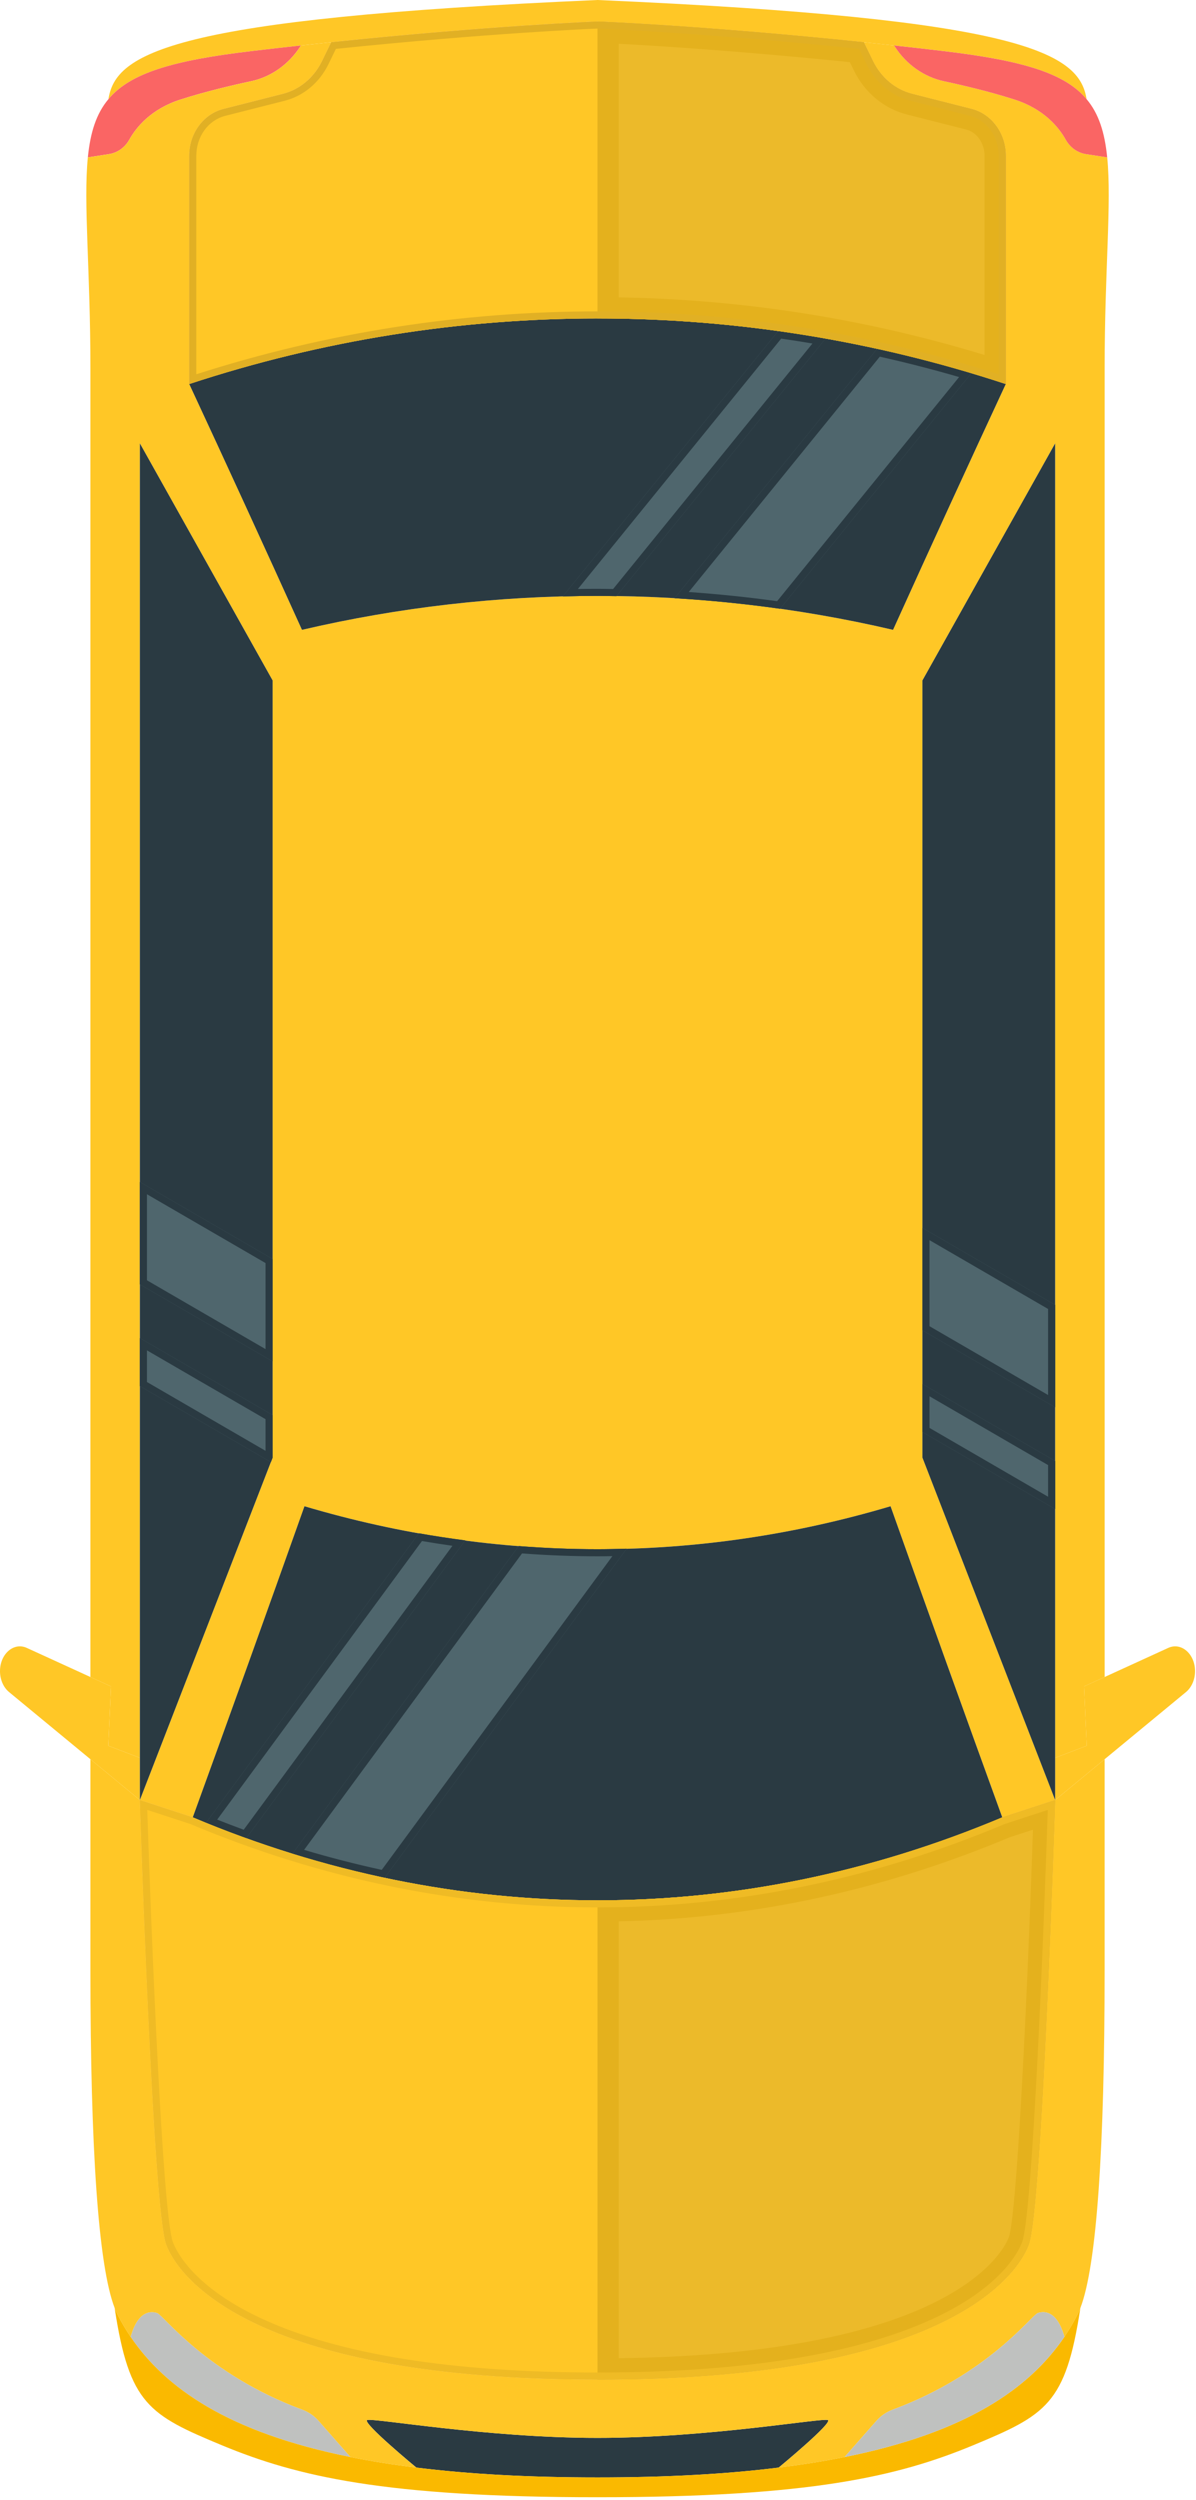 <svg width="169" height="353" viewBox="0 0 169 353" fill="none" xmlns="http://www.w3.org/2000/svg">
<path d="M35.488 7.223C37.902 6.934 40.244 6.671 42.525 6.422C43.981 6.264 45.413 6.107 46.808 5.962C69.569 3.598 84.431 3.033 84.431 3.033C84.431 3.033 99.293 3.598 122.054 5.962C123.449 6.106 124.881 6.264 126.337 6.422C128.618 6.672 130.96 6.934 133.374 7.223C144.524 8.549 150.469 10.336 153.538 14C152.519 7.512 144.778 2.627 84.43 -3.02081e-06C24.082 2.627 16.341 7.512 15.322 14C18.393 10.336 24.339 8.55 35.488 7.223Z" fill="#FFC726"/>
<path d="M18.26 19.739C19.231 17.992 21.33 15.379 25.552 14.039C29.01 12.936 32.722 12.056 35.489 11.465C38.304 10.861 40.791 9.101 42.441 6.553L42.526 6.421C40.245 6.671 37.903 6.933 35.489 7.222C24.339 8.548 18.394 10.335 15.325 13.999C13.59 16.061 12.765 18.714 12.413 22.22L15.398 21.76C16.586 21.578 17.641 20.842 18.26 19.739Z" fill="#FA6564"/>
<path d="M1.25 238.9L12.776 248.408L19.764 254.173C19.764 254.173 19.764 251.336 19.764 248.211L15.299 246.504L15.687 238.125C14.777 237.718 13.782 237.258 12.775 236.799C8.48 234.829 3.785 232.688 3.785 232.688C1.941 231.847 -0 233.542 -0 235.971C-0 237.153 0.474 238.243 1.25 238.9Z" fill="#FFC726"/>
<path d="M15.3 246.504L19.765 248.211L19.765 159.275L19.765 150.817L19.765 62.604L38.522 96.08L38.522 150.818L38.522 159.276L38.522 205.819L19.765 254.174L27.239 256.617C32.444 242.289 37.71 227.646 43.024 212.688C56.649 216.733 70.529 218.755 84.433 218.755C98.337 218.755 112.217 216.733 125.842 212.688C131.156 227.646 136.422 242.29 141.627 256.617L149.101 254.174L130.344 205.819L130.344 159.276L130.344 150.818L130.344 96.08L149.101 62.604L149.101 150.817L149.101 159.275L149.101 248.211L153.566 246.504L153.178 238.125C154.088 237.718 155.083 237.258 156.09 236.799C156.09 165.08 156.09 73.059 156.09 52.033C156.09 38.112 157.097 28.709 156.454 22.221L153.469 21.761C152.28 21.577 151.224 20.842 150.606 19.739C149.635 17.992 147.536 15.379 143.314 14.039C139.856 12.936 136.144 12.056 133.377 11.465C130.562 10.861 128.075 9.101 126.425 6.553L126.34 6.421C124.884 6.263 123.452 6.106 122.057 5.961L123.367 8.653C124.508 10.978 126.509 12.645 128.863 13.249L137.295 15.39C140.122 16.112 142.124 18.844 142.124 21.996L142.124 54.224C136.858 65.545 131.544 77.115 126.194 88.934C112.448 85.73 98.459 84.141 84.433 84.141C70.408 84.141 56.419 85.73 42.672 88.934C37.322 77.115 32.007 65.544 26.742 54.224L26.742 21.998C26.742 18.846 28.744 16.114 31.571 15.392L40.003 13.251C42.357 12.647 44.359 10.979 45.499 8.655L46.809 5.963C45.414 6.107 43.982 6.265 42.526 6.423L42.441 6.555C40.791 9.103 38.304 10.862 35.489 11.467C32.723 12.058 29.01 12.938 25.552 14.041C21.33 15.381 19.231 17.994 18.26 19.741C17.641 20.844 16.586 21.58 15.397 21.763L12.412 22.223C11.769 28.711 12.776 38.114 12.776 52.035C12.776 73.061 12.776 165.083 12.776 236.801C13.783 237.261 14.778 237.72 15.688 238.127L15.3 246.504Z" fill="#FFC726"/>
<path d="M49.526 346.944L45.037 341.849C44.394 341.113 43.593 340.575 42.708 340.247C29.241 335.257 23.101 326.93 22.228 326.615C21.306 326.287 19.486 326.287 18.467 329.951L18.455 329.964C23.392 337.239 32.31 343.49 49.526 346.944Z" fill="#BFC1BF"/>
<path d="M38.522 159.276L38.522 150.818L38.522 96.08L19.765 62.604L19.765 150.817L19.765 159.275L19.765 248.211C19.765 251.337 19.765 254.173 19.765 254.173L38.522 205.818L38.522 159.276Z" fill="#2A3A42"/>
<path d="M84.432 336.004C132.368 336.004 143.458 321.991 145.362 316.961C147.279 311.918 149.099 254.173 149.099 254.173L141.625 256.616C123.038 264.43 103.747 268.331 84.431 268.331C65.115 268.331 45.825 264.431 27.237 256.616L19.763 254.173C19.763 254.173 21.583 311.918 23.5 316.961C25.406 321.992 36.496 336.004 84.432 336.004Z" fill="#FBBE68"/>
<path d="M46.808 5.963L45.498 8.655C44.357 10.98 42.356 12.647 40.002 13.251L31.57 15.392C28.743 16.114 26.741 18.846 26.741 21.998L26.741 54.226C45.498 48.054 64.959 44.968 84.432 44.968C103.905 44.968 123.366 48.054 142.123 54.226L142.123 21.998C142.123 18.846 140.121 16.114 137.294 15.392L128.862 13.251C126.508 12.647 124.506 10.979 123.366 8.655L122.056 5.963C99.295 3.599 84.433 3.034 84.433 3.034C84.433 3.034 69.569 3.599 46.808 5.963Z" fill="#FBBE68"/>
<path d="M148.054 255.567C147.502 272.534 145.908 312.711 144.427 316.607C143.886 318.035 141.373 323.039 131.742 327.46C120.836 332.466 104.918 335.004 84.432 335.004C63.946 335.004 48.029 332.466 37.122 327.46C27.491 323.04 24.977 318.036 24.436 316.606C22.956 312.711 21.362 272.534 20.81 255.567L26.889 257.554C45.491 265.369 64.85 269.331 84.432 269.331C104.014 269.331 123.373 265.369 141.975 257.554L148.054 255.567ZM149.099 254.174L141.625 256.617C123.038 264.431 103.747 268.332 84.431 268.332C65.115 268.332 45.825 264.432 27.237 256.617L19.763 254.174C19.763 254.174 21.583 311.919 23.5 316.962C25.405 321.992 36.494 336.005 84.43 336.005C132.366 336.005 143.456 321.992 145.36 316.962C147.279 311.919 149.099 254.174 149.099 254.174Z" fill="#E8AA60"/>
<path d="M141.123 52.849C122.757 46.955 103.69 43.967 84.432 43.967C65.174 43.967 46.107 46.955 27.741 52.849L27.741 21.998C27.741 19.292 29.417 16.974 31.816 16.361L40.251 14.22C42.891 13.542 45.131 11.675 46.398 9.092L47.465 6.9C69.066 4.672 83.586 4.068 84.432 4.035C85.279 4.069 99.798 4.672 121.399 6.9L122.468 9.095C123.733 11.674 125.973 13.542 128.616 14.22L137.047 16.36C139.447 16.973 141.123 19.291 141.123 21.997L141.123 52.849ZM142.123 54.226L142.123 21.998C142.123 18.846 140.121 16.114 137.294 15.392L128.862 13.251C126.508 12.647 124.506 10.979 123.366 8.655L122.056 5.963C99.295 3.599 84.433 3.034 84.433 3.034C84.433 3.034 69.57 3.599 46.81 5.963L45.5 8.655C44.359 10.98 42.358 12.647 40.004 13.251L31.572 15.392C28.745 16.114 26.743 18.846 26.743 21.998L26.743 54.226C45.5 48.054 64.961 44.968 84.434 44.968C103.907 44.968 123.366 48.053 142.123 54.226Z" fill="#E8AA60"/>
<path d="M26.741 54.226C32.007 65.547 37.321 77.117 42.671 88.936C56.417 85.732 70.406 84.143 84.432 84.143C98.457 84.143 112.446 85.732 126.193 88.936C131.543 77.117 136.858 65.546 142.123 54.226C123.366 48.054 103.905 44.968 84.432 44.968C64.959 44.968 45.498 48.053 26.741 54.226Z" fill="#2A3A42"/>
<path d="M110.032 348.428C110.032 348.428 117.773 342.046 116.972 341.717C116.159 341.389 100.083 344.238 84.432 344.238C68.781 344.238 52.705 341.388 51.892 341.717C51.091 342.045 58.832 348.428 58.832 348.428C66.112 349.334 74.58 349.82 84.432 349.82C94.284 349.82 102.752 349.334 110.032 348.428Z" fill="#2A3A42"/>
<path d="M133.375 7.223C130.961 6.934 128.619 6.671 126.338 6.422L126.423 6.554C128.073 9.102 130.56 10.861 133.375 11.466C136.141 12.057 139.854 12.937 143.312 14.04C147.534 15.38 149.633 17.993 150.604 19.74C151.223 20.843 152.278 21.579 153.467 21.762L156.452 22.222C156.1 18.716 155.275 16.063 153.54 14.001C150.47 10.336 144.525 8.55 133.375 7.223Z" fill="#FA6564"/>
<path d="M153.564 246.504L149.099 248.211C149.099 251.337 149.099 254.173 149.099 254.173L156.087 248.408L167.613 238.9C168.389 238.243 168.863 237.153 168.863 235.971C168.863 233.541 166.922 231.847 165.078 232.688C165.078 232.688 160.383 234.829 156.088 236.799C155.081 237.259 154.086 237.718 153.176 238.125L153.564 246.504Z" fill="#FFC726"/>
<path d="M145.362 316.962C143.457 321.992 132.368 336.005 84.432 336.005C36.496 336.005 25.406 321.992 23.502 316.962C21.585 311.919 19.765 254.174 19.765 254.174L12.777 248.409C12.777 259.047 12.777 269.093 12.777 278.207C12.777 303.238 13.881 319.93 16.211 325.919L16.211 325.958C16.344 326.286 16.478 326.575 16.611 326.838C17.157 327.902 17.764 328.939 18.455 329.964L18.467 329.951C19.486 326.287 21.306 326.287 22.228 326.615C23.102 326.93 29.241 335.256 42.708 340.247C43.594 340.575 44.394 341.114 45.037 341.849L49.526 346.944C52.389 347.522 55.483 348.021 58.832 348.428C58.832 348.428 51.091 342.046 51.892 341.717C52.705 341.389 68.781 344.238 84.432 344.238C100.083 344.238 116.159 341.388 116.972 341.717C117.773 342.045 110.032 348.428 110.032 348.428C113.381 348.021 116.474 347.522 119.338 346.944L123.827 341.849C124.47 341.113 125.271 340.575 126.156 340.247C139.623 335.257 145.763 326.93 146.636 326.615C147.558 326.287 149.378 326.287 150.397 329.951L150.409 329.964C151.101 328.94 151.707 327.902 152.253 326.838C152.387 326.575 152.52 326.287 152.653 325.958L152.653 325.919C154.982 319.93 156.087 303.239 156.087 278.207C156.087 269.093 156.087 259.046 156.087 248.409L149.099 254.174C149.099 254.174 147.279 311.919 145.362 316.962Z" fill="#FFC726"/>
<path d="M150.409 329.963C145.471 337.239 136.554 343.49 119.337 346.944C116.474 347.522 113.38 348.021 110.031 348.428C102.751 349.334 94.283 349.82 84.431 349.82C74.579 349.82 66.111 349.334 58.831 348.428C55.482 348.021 52.389 347.522 49.525 346.944C32.309 343.49 23.391 337.239 18.453 329.963C17.762 328.939 17.155 327.901 16.609 326.837C16.476 326.574 16.342 326.286 16.209 325.957C18.284 339.484 21.026 340.994 31.472 345.328C41.942 349.649 54.294 352.617 84.431 352.617C114.568 352.617 126.92 349.649 137.39 345.328C147.836 340.994 150.578 339.484 152.653 325.957C152.52 326.285 152.386 326.574 152.253 326.837C151.707 327.901 151.101 328.939 150.409 329.963Z" fill="#FAB900"/>
<path d="M150.409 329.963L150.397 329.95C149.378 326.286 147.558 326.286 146.636 326.614C145.763 326.929 139.623 335.255 126.156 340.246C125.27 340.574 124.47 341.113 123.827 341.848L119.338 346.943C136.554 343.49 145.471 337.239 150.409 329.963Z" fill="#BFC1BF"/>
<path d="M149.099 159.276L149.099 150.818L149.099 62.605L130.342 96.081L130.342 150.819L130.342 159.277L130.342 205.82L149.099 254.175C149.099 254.175 149.099 251.338 149.099 248.213L149.099 159.276Z" fill="#2A3A42"/>
<path d="M141.625 256.616C136.42 242.288 131.154 227.645 125.84 212.687C112.215 216.732 98.335 218.754 84.431 218.754C70.527 218.754 56.647 216.732 43.022 212.687C37.708 227.645 32.442 242.289 27.237 256.616C45.824 264.43 65.115 268.331 84.431 268.331C103.747 268.331 123.038 264.43 141.625 256.616Z" fill="#2A3A42"/>
<path d="M137.249 52.705C132.842 51.388 128.402 50.235 123.933 49.255L95.321 84.468C100.305 84.762 105.277 85.259 110.229 85.959L137.249 52.705Z" fill="#4F666D"/>
<path d="M135.526 53.24L109.809 84.89C105.679 84.319 101.489 83.885 97.32 83.594L124.32 50.364C128.038 51.194 131.799 52.159 135.526 53.24ZM137.249 52.705C132.842 51.388 128.402 50.235 123.933 49.255L95.321 84.468C100.305 84.762 105.277 85.259 110.229 85.959L137.249 52.705Z" fill="#2A3A42"/>
<path d="M79.521 84.212C81.157 84.169 82.794 84.142 84.432 84.142C85.323 84.142 86.214 84.167 87.105 84.18L116.656 47.811C114.43 47.416 112.199 47.058 109.964 46.745L79.521 84.212Z" fill="#4F666D"/>
<path d="M114.803 48.505L86.635 83.172L86.252 83.165C85.645 83.154 85.039 83.142 84.432 83.142C83.536 83.142 82.618 83.15 81.66 83.165L110.384 47.814C111.823 48.021 113.302 48.252 114.803 48.505ZM116.656 47.811C114.43 47.416 112.199 47.058 109.964 46.745L79.521 84.212C81.157 84.169 82.794 84.142 84.432 84.142C85.323 84.142 86.214 84.167 87.105 84.18L116.656 47.811Z" fill="#2A3A42"/>
<path d="M88.548 218.679C87.176 218.718 85.804 218.754 84.432 218.754C80.714 218.754 76.999 218.598 73.289 218.309L41.329 261.752C45.649 263.09 49.997 264.214 54.365 265.144L88.548 218.679Z" fill="#4F666D"/>
<path d="M86.533 219.731L53.942 264.03C50.229 263.223 46.547 262.275 42.971 261.206L73.765 219.348C77.391 219.618 80.977 219.754 84.431 219.754C85.134 219.754 85.838 219.745 86.533 219.731ZM88.548 218.679C87.176 218.718 85.804 218.754 84.432 218.754C80.714 218.754 76.999 218.598 73.289 218.309L41.329 261.752C45.649 263.09 49.997 264.214 54.365 265.144L88.548 218.679Z" fill="#2A3A42"/>
<path d="M29.12 257.381C31.007 258.146 32.9 258.875 34.8 259.559L65.737 217.507C63.552 217.22 61.369 216.894 59.191 216.506L29.12 257.381Z" fill="#4F666D"/>
<path d="M63.933 218.272L34.437 258.364C33.224 257.919 31.969 257.44 30.69 256.933L59.628 217.599C61 217.836 62.423 218.059 63.933 218.272ZM65.737 217.508C63.552 217.221 61.369 216.895 59.191 216.507L29.12 257.381C31.007 258.146 32.9 258.875 34.8 259.559L65.737 217.508Z" fill="#2A3A42"/>
<path d="M38.275 206.454L38.522 205.818L38.522 199.816L19.764 188.938L19.764 195.719L38.275 206.454Z" fill="#4F666D"/>
<path d="M37.522 204.861L20.765 195.143L20.765 190.674L37.522 200.392L37.522 204.861ZM38.522 205.818L38.522 199.816L19.765 188.938L19.765 195.719L38.275 206.454L38.522 205.818Z" fill="#2A3A42"/>
<path d="M19.764 166.895L19.764 181.357L38.522 192.235L38.522 177.773L19.764 166.895Z" fill="#4F666D"/>
<path d="M37.522 190.499L20.765 180.781L20.765 168.631L37.522 178.349L37.522 190.499ZM38.522 192.235L38.522 177.773L19.765 166.895L19.765 181.357L38.522 192.235Z" fill="#2A3A42"/>
<path d="M149.099 213.08L149.099 206.299L130.342 195.42L130.342 202.202L149.099 213.08Z" fill="#4F666D"/>
<path d="M148.099 211.344L131.342 201.626L131.342 197.157L148.099 206.875L148.099 211.344ZM149.099 213.08L149.099 206.299L130.342 195.421L130.342 202.202L149.099 213.08Z" fill="#2A3A42"/>
<path d="M130.342 173.377L130.342 187.839L149.099 198.717L149.099 184.256L130.342 173.377Z" fill="#4F666D"/>
<path d="M148.099 196.981L131.342 187.263L131.342 175.113L148.099 184.831L148.099 196.981ZM149.099 198.717L149.099 184.255L130.342 173.377L130.342 187.839L149.099 198.717Z" fill="#2A3A42"/>
<path d="M27.238 256.616L19.764 254.173C19.764 254.173 21.584 311.918 23.501 316.961C25.406 321.991 36.495 336.004 84.431 336.004L84.431 268.33C65.116 268.331 45.825 264.43 27.238 256.616Z" fill="#FFC726"/>
<path d="M145.362 316.962C147.279 311.919 149.099 254.174 149.099 254.174L141.625 256.617C123.038 264.431 103.747 268.332 84.431 268.332L84.431 336.006C132.368 336.004 143.457 321.992 145.362 316.962Z" fill="#ECBA2A"/>
<path d="M145.961 258.355C145.076 284.712 143.637 312.776 142.556 315.899C141.906 317.614 134.922 332.387 87.431 332.985L87.431 271.3C106.23 270.917 124.797 266.928 142.673 259.429L145.961 258.355ZM149.099 254.174L141.625 256.617C123.038 264.431 103.747 268.332 84.431 268.332L84.431 336.006C132.367 336.006 143.457 321.993 145.361 316.963C147.279 311.919 149.099 254.174 149.099 254.174Z" fill="#E4B11D"/>
<path d="M148.054 255.567C147.502 272.534 145.908 312.711 144.427 316.607C143.886 318.035 141.372 323.039 131.742 327.46C120.836 332.466 104.918 335.004 84.432 335.004C63.946 335.004 48.029 332.466 37.122 327.46C27.491 323.04 24.977 318.036 24.436 316.606C22.956 312.711 21.362 272.534 20.81 255.567L26.889 257.554C45.491 265.369 64.85 269.331 84.432 269.331C104.013 269.331 123.373 265.369 141.975 257.554L148.054 255.567ZM149.099 254.174L141.625 256.617C123.038 264.431 103.747 268.332 84.431 268.332C65.115 268.332 45.825 264.432 27.237 256.617L19.763 254.174C19.763 254.174 21.583 311.919 23.5 316.962C25.405 321.992 36.494 336.005 84.43 336.005C132.366 336.005 143.456 321.992 145.36 316.962C147.279 311.919 149.099 254.174 149.099 254.174Z" fill="#EFBB25"/>
<path d="M46.808 5.963L45.498 8.655C44.358 10.98 42.356 12.647 40.002 13.251L31.57 15.392C28.743 16.114 26.741 18.846 26.741 21.998L26.741 54.226C45.498 48.054 64.959 44.967 84.432 44.967L84.432 3.034C84.432 3.034 69.569 3.599 46.808 5.963Z" fill="#FFC726"/>
<path d="M142.123 21.998C142.123 18.846 140.121 16.114 137.294 15.392L128.862 13.251C126.508 12.647 124.506 10.979 123.366 8.655L122.056 5.963C99.295 3.599 84.432 3.034 84.432 3.034L84.432 44.967C103.905 44.967 123.366 48.053 142.123 54.226L142.123 21.998Z" fill="#ECBA2A"/>
<path d="M139.123 50.128C122.322 45.003 104.967 42.271 87.432 41.991L87.432 6.181C92.737 6.462 104.485 7.189 120.088 8.776L120.672 9.976C122.195 13.081 124.908 15.334 128.123 16.159L136.551 18.298C138.041 18.679 139.123 20.235 139.123 21.997L139.123 50.128ZM142.123 54.226L142.123 21.998C142.123 18.846 140.121 16.114 137.294 15.392L128.862 13.251C126.508 12.647 124.506 10.979 123.366 8.655L122.056 5.963C99.295 3.599 84.432 3.034 84.432 3.034L84.432 44.967C103.905 44.967 123.366 48.054 142.123 54.226Z" fill="#E4B11D"/>
<path d="M141.123 52.849C122.756 46.955 103.69 43.967 84.432 43.967C65.174 43.967 46.108 46.955 27.741 52.849L27.741 21.998C27.741 19.292 29.417 16.974 31.816 16.361L40.251 14.22C42.891 13.542 45.131 11.675 46.398 9.092L47.465 6.9C69.067 4.672 83.586 4.068 84.433 4.035C85.279 4.069 99.793 4.671 121.401 6.9L122.469 9.095C123.734 11.674 125.974 13.542 128.617 14.22L137.048 16.36C139.448 16.973 141.124 19.291 141.124 21.997L141.124 52.849M142.123 54.226L142.123 21.998C142.123 18.846 140.121 16.114 137.294 15.392L128.862 13.251C126.508 12.647 124.506 10.979 123.366 8.655L122.056 5.963C99.295 3.599 84.432 3.034 84.432 3.034C84.432 3.034 69.569 3.599 46.808 5.963L45.498 8.655C44.358 10.98 42.356 12.647 40.002 13.251L31.57 15.392C28.743 16.114 26.741 18.846 26.741 21.998L26.741 54.226C45.498 48.054 64.959 44.967 84.432 44.967C103.905 44.967 123.366 48.054 142.123 54.226Z" fill="#E1B024"/>
</svg>
